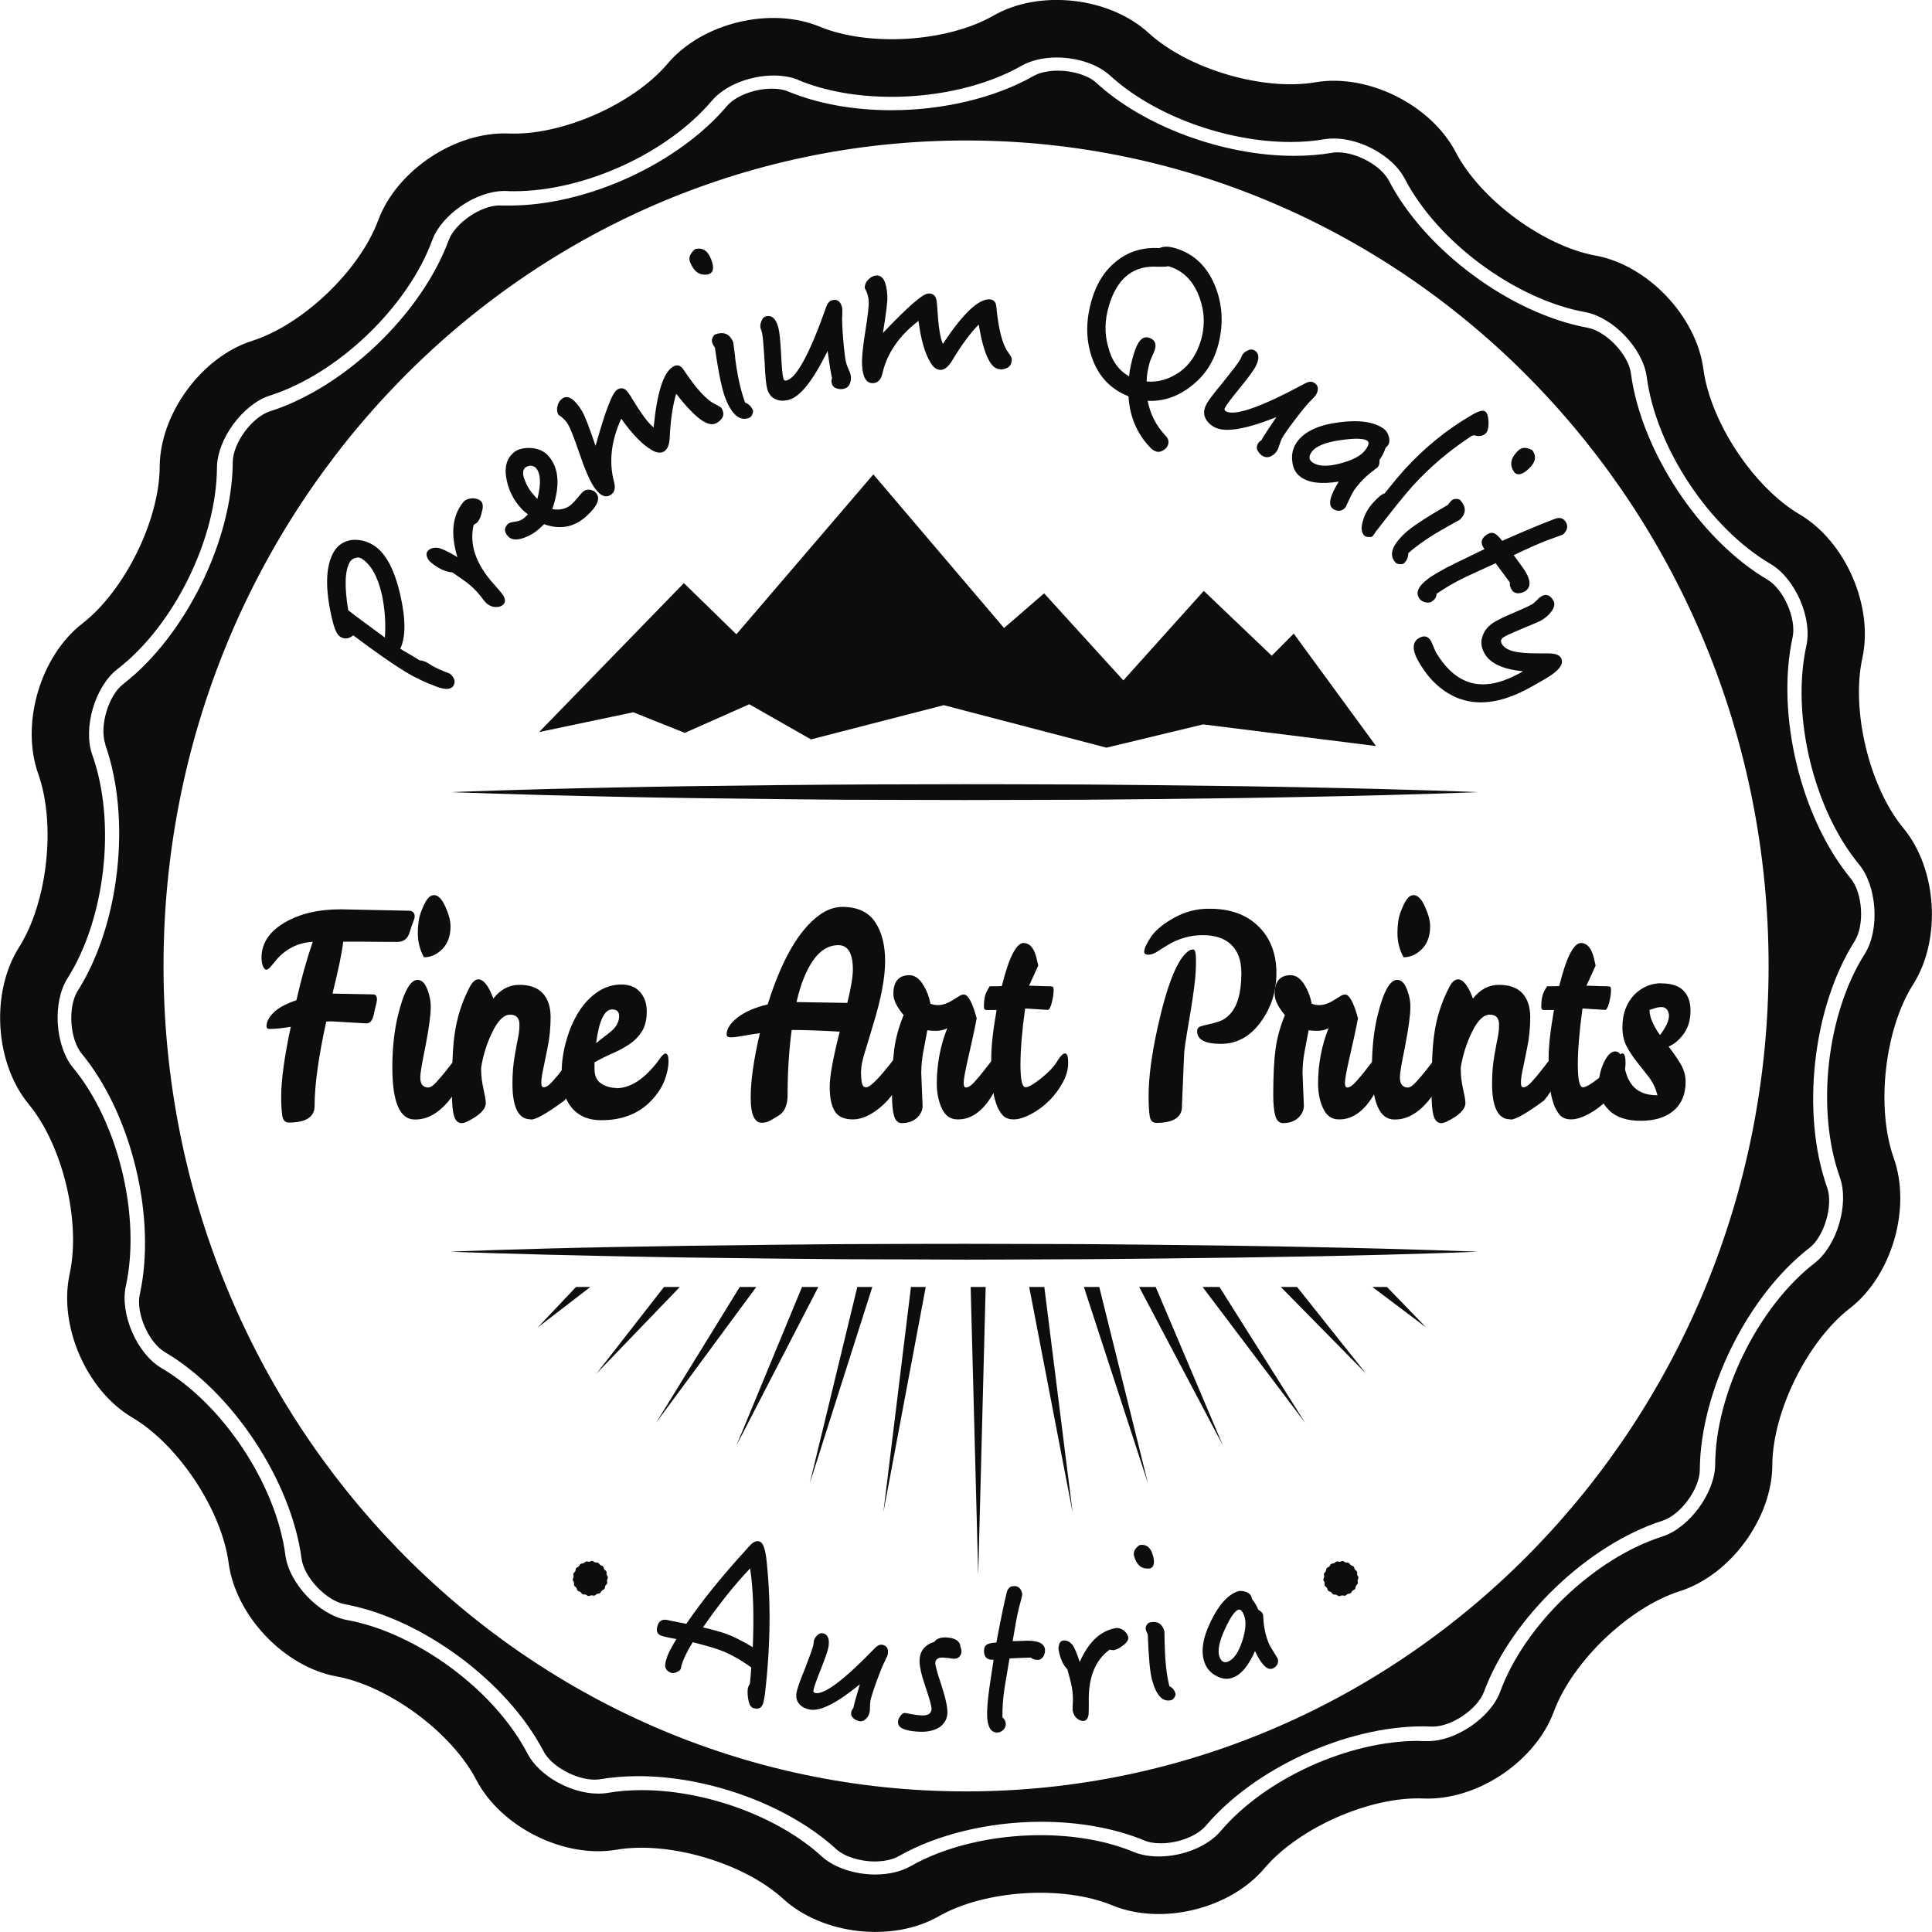 <svg viewBox="0 0 166 166" xmlns="http://www.w3.org/2000/svg" id="b"><g id="c"><polygon style="fill:#0d0d0d;" points="118.23 64.1 111.16 54.44 109.27 56.34 103.43 50.77 96.52 58.46 89.71 50.98 86.27 53.96 75.04 40.76 63.27 54.5 58.76 50.1 46.32 62.9 54.41 61.2 58.84 62.97 64.38 60.51 69.68 63.53 81.09 60.59 95.07 64.24 103.38 62.24 118.23 64.1"></polygon><path style="fill:#0d0d0d; fill-rule:evenodd;" d="M9.04,63.97c2.26,6.36,1.25,15.46-2.36,21.16-.87,1.38-.69,4.15.34,5.4,4.29,5.2,6.44,14.1,4.99,20.69-.35,1.59.76,4.14,2.16,4.96,5.8,3.41,10.85,11.04,11.74,17.74.21,1.61,2.13,3.62,3.72,3.92,6.61,1.21,13.95,6.64,17.07,12.63.66,1.28,2.76,2.44,4.39,2.44.16,0,.3-.01.44-.03,1.06-.18,2.18-.27,3.33-.27,6.08,0,12.91,2.52,17,6.28.68.62,2.01,1.05,3.3,1.05.8,0,1.57-.17,2.05-.45,3.29-1.88,7.76-2.96,12.26-2.96,3.26,0,6.34.56,8.89,1.62.35.15.84.23,1.37.23,1.5,0,3.13-.63,3.87-1.5,4.19-4.95,12.04-8.55,18.65-8.55l.77.02h.11c1.61,0,3.83-1.51,4.38-3,2.34-6.33,8.94-12.65,15.34-14.69,1.54-.49,3.19-2.73,3.2-4.36.04-6.75,4.09-14.96,9.42-19.08,1.28-.99,2.06-3.66,1.52-5.19-2.26-6.36-1.25-15.46,2.36-21.16.87-1.37.7-4.15-.34-5.4-4.29-5.2-6.43-14.1-4.99-20.7.35-1.59-.76-4.14-2.15-4.96-5.8-3.41-10.85-11.04-11.74-17.73-.21-1.61-2.12-3.62-3.72-3.92-6.62-1.21-13.95-6.64-17.07-12.63-.66-1.28-2.76-2.44-4.39-2.44-.16,0-.3,0-.43.03-1.05.18-2.17.27-3.33.27-6.08,0-12.91-2.52-17-6.28-.68-.63-2.01-1.04-3.3-1.04-.8,0-1.57.17-2.05.44-3.29,1.88-7.76,2.96-12.26,2.96-3.26,0-6.34-.56-8.89-1.62-.35-.15-.84-.23-1.37-.23-1.51,0-3.13.63-3.87,1.5-4.19,4.95-12.03,8.54-18.65,8.54h-.77s-.1-.01-.1-.01c-1.61,0-3.83,1.51-4.38,3-2.34,6.33-8.94,12.65-15.35,14.69-1.54.49-3.19,2.73-3.2,4.36-.04,6.76-4.09,14.96-9.42,19.08-1.28.99-2.06,3.66-1.52,5.19h0ZM151.96,82.99c0,39.18-30.88,70.93-68.96,70.93S14.05,122.17,14.05,82.99,44.92,12.07,83,12.07s68.96,31.76,68.96,70.93Z"></path><path style="fill:#0d0d0d; fill-rule:evenodd;" d="M68.55,6.86c2.3.96,5.08,1.46,8.05,1.46,4.12,0,8.2-.97,11.17-2.67.79-.45,1.86-.71,3.02-.71,1.79,0,3.54.59,4.59,1.55,3.71,3.41,9.94,5.71,15.51,5.71,1.02,0,2.03-.08,2.97-.25.23-.03.49-.05.75-.05,2.36,0,5.1,1.54,6.09,3.46,2.83,5.44,9.51,10.37,15.51,11.46,2.4.45,4.96,3.14,5.28,5.57.8,6.08,5.38,12.99,10.66,16.08,2.1,1.24,3.59,4.65,3.05,7.03-1.31,5.99.64,14.07,4.54,18.78,1.54,1.88,1.78,5.61.49,7.67-3.29,5.17-4.21,13.43-2.15,19.2.82,2.3-.24,5.88-2.16,7.37-4.83,3.74-8.52,11.18-8.55,17.31-.02,2.45-2.23,5.45-4.54,6.19-5.82,1.85-11.82,7.57-13.93,13.33-.82,2.22-3.79,4.25-6.2,4.25h-.15c-.23,0-.47,0-.7-.02-6.02,0-13.16,3.26-16.97,7.75-1.11,1.31-3.24,2.18-5.33,2.18-.77,0-1.51-.13-2.1-.37-2.3-.96-5.08-1.46-8.05-1.46-4.12,0-8.2.97-11.17,2.67-.79.45-1.86.71-3.02.71-1.78,0-3.54-.59-4.59-1.54-3.71-3.41-9.94-5.71-15.49-5.71-1.04,0-2.04.08-2.98.25-.22.03-.49.05-.75.05-2.37,0-5.1-1.54-6.09-3.46-2.83-5.44-9.51-10.37-15.51-11.46-2.4-.44-4.96-3.14-5.28-5.57-.8-6.08-5.38-12.99-10.66-16.08-2.1-1.24-3.57-4.65-3.05-7.03,1.31-5.99-.64-14.07-4.54-18.78-1.54-1.88-1.78-5.61-.47-7.67,3.27-5.17,4.19-13.43,2.13-19.2-.82-2.3.23-5.88,2.16-7.37,4.85-3.73,8.52-11.18,8.55-17.31.02-2.45,2.23-5.45,4.54-6.19,5.82-1.85,11.82-7.57,13.95-13.33.8-2.22,3.77-4.25,6.19-4.25h.15c.23.02.47.02.71.02,6.02,0,13.16-3.26,16.97-7.76,1.11-1.31,3.24-2.18,5.33-2.18.79,0,1.51.13,2.1.37h0ZM85.34,1.35c-3.97,2.27-10.68,2.69-14.91.94-4.23-1.75-10.11-.32-13.06,3.17-2.97,3.51-9.12,6.21-13.68,6.01-4.58-.18-9.61,3.17-11.2,7.47-1.59,4.3-6.46,8.95-10.81,10.34-4.36,1.38-7.95,6.28-7.96,10.86-.03,4.58-3.02,10.62-6.64,13.43-3.62,2.8-5.33,8.63-3.79,12.94,1.53,4.31.79,11.03-1.66,14.89-2.45,3.88-2.08,9.94.84,13.48,2.92,3.53,4.49,10.07,3.52,14.55-.99,4.48,1.44,10.05,5.38,12.37,3.94,2.32,7.66,7.92,8.27,12.47.6,4.55,4.78,8.95,9.27,9.77,4.49.82,9.91,4.83,12.02,8.9,2.13,4.06,7.54,6.76,12.05,5.99,4.49-.77,10.95,1.14,14.32,4.23,3.39,3.09,9.39,3.76,13.36,1.49,3.97-2.27,10.68-2.69,14.91-.94,4.23,1.75,10.11.32,13.06-3.17,2.97-3.51,9.12-6.21,13.68-6.01,4.58.19,9.61-3.17,11.2-7.47,1.59-4.3,6.45-8.95,10.81-10.34,4.36-1.38,7.95-6.28,7.96-10.86.03-4.58,3.02-10.62,6.64-13.43,3.62-2.79,5.33-8.61,3.79-12.94-1.53-4.31-.79-11.03,1.66-14.89,2.46-3.88,2.08-9.94-.84-13.46-2.92-3.54-4.49-10.09-3.52-14.57.99-4.48-1.44-10.05-5.38-12.37-3.94-2.32-7.66-7.92-8.27-12.47-.6-4.55-4.78-8.95-9.27-9.77-4.49-.82-9.91-4.83-12.02-8.9-2.13-4.06-7.54-6.76-12.05-5.99-4.49.77-10.95-1.14-14.32-4.23-3.37-3.09-9.39-3.78-13.36-1.49Z"></path><path style="fill:#0d0d0d;" d="M24.99,88.22c-.74.13-1.36.19-1.84.19-.17,0-.25-.08-.25-.24,0-.37.2-.76.6-1.16.4-.41,1.06-.76,1.97-1.07.41-1.82.88-3.5,1.4-5.02-1.28.08-2.33.61-3.15,1.58-.21.26-.37.46-.5.6-.13.14-.24.22-.34.22s-.19-.1-.28-.29c-.09-.19-.13-.45-.13-.77.01-1.23.68-2.23,2-3,1.32-.77,2.94-1.14,4.88-1.13l5.76.12c.35,0,.52.17.52.5,0,.1-.05.27-.15.52-.1.25-.19.52-.27.8-.17.58-.52.86-1.08.86h-.61l-2.55-.02h-1.48c-.1.91-.41,2.4-.92,4.46l3.51.07c.2,0,.31.15.31.46,0,.1-.03.26-.1.5-.06.24-.12.49-.17.74-.1.53-.32.79-.65.79l-2.92-.17h-.25c-.08,0-.17,0-.27.02-.67,3.06-1,5.47-1,7.25,0,.94-.74,1.42-2.21,1.42-.32,0-.51-.2-.57-.61s-.09-.95-.09-1.62c0-1.44.28-3.45.83-6.02Z"></path><path style="fill:#0d0d0d;" d="M35.63,96.19c-1.28,0-1.92-1.5-1.92-4.49,0-1.63.16-3.11.48-4.44.5-2.05,1.06-3.07,1.69-3.07.37,0,.67.31.88.94.18.48.26.95.25,1.42,0,.64-.15,1.77-.46,3.38-.29,1.41-.44,2.28-.44,2.62s.07.57.2.7.29.19.48.19.42-.15.7-.46c.28-.3.56-.64.85-1,.28-.36.54-.69.78-1s.4-.46.49-.46c.18,0,.27.27.27.82,0,1.12-.45,2.21-1.35,3.28-.9,1.06-1.87,1.59-2.89,1.57ZM36.42,82.24c-.35-.64-.52-1.33-.52-2.06s.09-1.35.28-1.84c.19-.49.36-.85.53-1.08.17-.23.36-.35.58-.35.36,0,.68.33.98,1s.44,1.22.44,1.67c0,.83-.23,1.48-.7,1.96-.47.47-1,.71-1.58.71Z"></path><path style="fill:#0d0d0d;" d="M41.08,84.14c.46,0,.9.55,1.31,1.66.6-.78,1.35-1.18,2.24-1.18s1.56.24,2.01.73.67,1.18.67,2.06-.09,1.79-.28,2.7-.32,1.56-.4,1.96c-.08.39-.12.72-.12.97s.07.38.21.38c.19,0,.43-.15.71-.46.28-.3.56-.64.84-1,.28-.36.54-.69.78-1s.4-.46.49-.46c.18,0,.27.27.27.82,0,1.12-.44,2.2-1.32,3.24-1.48,1.09-2.43,1.63-2.84,1.63-.04,0-.06,0-.08-.02-1.02,0-1.54-1.02-1.54-3.07,0-.88.07-1.69.2-2.42.13-.74.23-1.27.3-1.61s.1-.68.1-1.03c0-.58-.27-.86-.8-.86s-1.04.49-1.52,1.48c-.48.98-.8,2-.97,3.06v.17c0,.54.07,1.1.2,1.68.13.58.2.98.2,1.2,0,.54-.54,1.08-1.63,1.61-.17.08-.31.12-.44.12-.32,0-.54-.21-.66-.62s-.18-1.06-.18-1.94c0-2.27.07-3.91.21-4.92.19-1.5.63-2.9,1.31-4.2.23-.45.48-.67.75-.67Z"></path><path style="fill:#0d0d0d;" d="M52.93,93.5c1,0,1.96-.5,2.9-1.49.35-.37.63-.71.84-1.02.22-.31.38-.47.5-.47.18,0,.27.22.27.67s-.1.95-.29,1.5c-.19.55-.51,1.09-.96,1.62-1.1,1.3-2.61,1.94-4.53,1.94-1.52,0-2.56-.69-3.11-2.06-.19-.48-.29-1.17-.29-2.06s.14-1.83.42-2.8c.28-.97.66-1.8,1.12-2.51.47-.7,1.01-1.25,1.62-1.64.61-.39,1.27-.59,1.97-.59s1.23.22,1.61.65c.38.43.57.99.57,1.68s-.14,1.25-.41,1.69c-.28.44-.63.81-1.07,1.1-.44.3-.92.56-1.45.79-.53.23-1.05.49-1.56.78v.6c.01.58.2.98.58,1.22.37.24.79.37,1.27.38ZM52.6,86.73c-.67,0-1.13.97-1.38,2.9.27-.22.52-.42.76-.6.24-.18.44-.34.62-.5.38-.35.58-.75.6-1.2,0-.4-.2-.6-.6-.6Z"></path><path style="fill:#0d0d0d;" d="M77.37,90.45c.22,0,.33.37.33,1.1,0,.4-.13.88-.4,1.45-.27.57-.62,1.09-1.05,1.56s-.91.86-1.43,1.16-1.04.46-1.54.46c-.76,0-1.28-.24-1.56-.71-.29-.47-.43-1.17-.43-2.09s.29-2.5.86-4.74c-1.77-.1-3.05-.14-3.86-.14h-.27c-.23,1.78-.35,3.64-.35,5.59,0,.86-.26,1.46-.79,1.78-.24.14-.48.28-.7.41-.22.13-.46.19-.72.19-.64,0-.96-.72-.96-2.16s.26-3.29.79-5.54c-.56.08-1.06.16-1.49.24-.43.08-.77.12-1.01.12s-.36-.08-.36-.24c0-.48.31-.97.94-1.46.64-.5,1.5-.87,2.59-1.13,1.2-3.82,2.67-6.38,4.42-7.66.64-.48,1.32-.72,2.04-.72,1.28.02,2.2.45,2.77,1.3.57.85.86,1.97.86,3.37,0,1.4-.34,3.22-1.03,5.46-.26.86-.49,1.65-.71,2.35-.22.7-.33,1.27-.33,1.7s.03.76.08.98c.05.22.17.34.37.34.35,0,1.16-.83,2.44-2.5.23-.32.4-.48.5-.48ZM73.28,83.3c0-1.39-.42-2.09-1.25-2.09s-1.57.44-2.18,1.33c-.61.89-1.08,2.08-1.41,3.56l4.36.07c.32-1.28.48-2.24.48-2.88Z"></path><path style="fill:#0d0d0d;" d="M79.15,92.08l.12,2.93c0,.38-.16.73-.48,1.03s-.76.46-1.31.46c-.32,0-.54-.21-.66-.62s-.18-1.02-.18-1.82c0-1.68.07-3,.2-3.95.13-.95.4-1.92.8-2.89-.59-.7-.88-1.31-.88-1.82,0-1.07.46-1.61,1.38-1.61.47,0,.89.31,1.25.94.26.43.44.94.56,1.51.18.08.4.12.67.12.37,0,.8-.15,1.29-.46l.5-.31c.15-.1.29-.14.4-.14.37,0,.74.68,1.11,2.04-.12.62-.24,1.22-.37,1.8-.13.58-.29,1.27-.47,2.09s-.27,1.36-.28,1.64c0,.28.06.42.2.42.19,0,.43-.15.71-.46.28-.3.56-.64.84-1,.28-.36.54-.69.78-1s.4-.46.49-.46c.18,0,.27.27.27.82,0,1.1-.39,2.19-1.16,3.26-.77,1.07-1.66,1.6-2.66,1.58-.59,0-1.03-.3-1.32-.89-.29-.59-.45-1.31-.46-2.16,0-1.68.3-3.27.9-4.78-.28.14-.6.22-.95.22s-.6-.02-.76-.05c-.12.61-.23,1.22-.35,1.84-.11.62-.17,1.19-.17,1.72Z"></path><path style="fill:#0d0d0d;" d="M85.59,94.81c-.15-.42-.25-.92-.32-1.49-.06-.57-.1-1.36-.1-2.39s.15-2.41.46-4.15h-.86c-.15,0-.23-.08-.23-.24,0-.38.03-.7.09-.95.06-.25.2-.53.41-.85h.46c.18,0,.37,0,.58-.02.61-2.46,1.24-3.7,1.88-3.7.51.02.87.42,1.08,1.22.05.22.11.46.17.72l-.79,1.73c.9.03,1.46.05,1.7.05s.36.03.38.08c.02.06.03.14.03.25,0,.29-.05.65-.16,1.08-.11.43-.23.64-.37.62l-1.92-.12c-.27,1.95-.4,3.57-.4,4.85s.15,1.92.44,1.92c.24,0,.68-.25,1.32-.76s1.1-.99,1.38-1.45c.28-.46.51-.7.69-.7s.27.27.27.82-.15,1.1-.46,1.67c-.31.57-.69,1.09-1.16,1.56s-.99.86-1.56,1.16c-.57.3-1.07.46-1.49.46s-.75-.12-.97-.37c-.22-.25-.41-.58-.56-1.01Z"></path><path style="fill:#0d0d0d;" d="M102.86,88.6c0-.21.09-.34.28-.41.19-.06.42-.12.7-.18.28-.06.59-.14.92-.25.33-.11.64-.32.92-.62.65-.7.98-1.88.98-3.53,0-1.06-.28-1.86-.85-2.42-.57-.56-1.39-.84-2.46-.84s-2.07.28-3,.84c-.34.21-.66.4-.93.58-.28.18-.53.26-.76.26s-.35-.09-.35-.26c0-.27.21-.72.63-1.34.42-.58,1.09-1.11,2.01-1.61s1.88-.74,2.89-.74c1.91-.02,3.39.54,4.45,1.68.92.99,1.38,2.28,1.38,3.85s-.45,2.98-1.36,4.22c-.91,1.24-2.04,1.86-3.41,1.86s-2.04-.36-2.04-1.08ZM101.56,95.06c0,.94-.74,1.42-2.21,1.42-.32,0-.51-.2-.57-.61s-.09-.98-.09-1.72c0-1.55.25-3.47.75-5.76.83-3.78,1.72-6,2.67-6.67.13-.1.27-.14.42-.14s.23.31.23.94-.03,1.18-.08,1.66c-.1.96-.29,2.2-.55,3.72-.26,1.52-.39,2.42-.39,2.69l-.19,4.49Z"></path><path style="fill:#0d0d0d;" d="M111.91,92.08l.12,2.93c0,.38-.16.73-.48,1.03s-.76.46-1.31.46c-.32,0-.54-.21-.66-.62s-.18-1.02-.18-1.82c0-1.68.07-3,.2-3.95.13-.95.4-1.92.8-2.89-.59-.7-.88-1.31-.88-1.82,0-1.07.46-1.61,1.38-1.61.47,0,.89.31,1.25.94.26.43.44.94.56,1.51.18.08.4.12.67.12.37,0,.8-.15,1.29-.46l.5-.31c.15-.1.29-.14.4-.14.37,0,.74.68,1.11,2.04-.12.62-.24,1.22-.37,1.8-.13.58-.29,1.27-.47,2.09s-.27,1.36-.28,1.64c0,.28.06.42.2.42.19,0,.43-.15.71-.46.28-.3.56-.64.84-1,.28-.36.54-.69.78-1s.4-.46.49-.46c.18,0,.27.27.27.82,0,1.1-.39,2.19-1.16,3.26-.77,1.07-1.66,1.6-2.66,1.58-.59,0-1.03-.3-1.32-.89-.29-.59-.45-1.31-.46-2.16,0-1.68.3-3.27.9-4.78-.28.14-.6.22-.95.22s-.6-.02-.76-.05c-.12.61-.23,1.22-.35,1.84-.11.62-.17,1.19-.17,1.72Z"></path><path style="fill:#0d0d0d;" d="M119.8,96.19c-1.28,0-1.92-1.5-1.92-4.49,0-1.63.16-3.11.48-4.44.5-2.05,1.06-3.07,1.69-3.07.37,0,.67.31.88.94.18.48.26.95.25,1.42,0,.64-.15,1.77-.46,3.38-.29,1.41-.44,2.28-.44,2.62s.07.57.2.7.29.19.48.19.42-.15.7-.46c.28-.3.56-.64.85-1,.28-.36.54-.69.78-1s.4-.46.49-.46c.18,0,.27.27.27.82,0,1.12-.45,2.21-1.35,3.28-.9,1.06-1.87,1.59-2.89,1.57ZM120.59,82.24c-.35-.64-.52-1.33-.52-2.06s.09-1.35.28-1.84c.19-.49.36-.85.53-1.08.17-.23.36-.35.58-.35.36,0,.68.33.98,1s.44,1.22.44,1.67c0,.83-.23,1.48-.7,1.96-.47.47-1,.71-1.58.71Z"></path><path style="fill:#0d0d0d;" d="M125.25,84.14c.46,0,.9.55,1.31,1.66.6-.78,1.35-1.18,2.24-1.18s1.56.24,2.01.73.67,1.18.67,2.06-.09,1.79-.28,2.7-.32,1.56-.4,1.96c-.08.39-.12.72-.12.97s.07.38.21.38c.19,0,.43-.15.71-.46.28-.3.56-.64.84-1,.28-.36.54-.69.78-1s.4-.46.49-.46c.18,0,.27.27.27.82,0,1.12-.44,2.2-1.32,3.24-1.48,1.09-2.43,1.63-2.84,1.63-.04,0-.06,0-.08-.02-1.02,0-1.54-1.02-1.54-3.07,0-.88.07-1.69.2-2.42.13-.74.23-1.27.3-1.61s.1-.68.1-1.03c0-.58-.27-.86-.8-.86s-1.04.49-1.52,1.48c-.48.98-.8,2-.97,3.06v.17c0,.54.07,1.1.2,1.68.13.58.2.98.2,1.2,0,.54-.54,1.08-1.63,1.61-.17.08-.31.12-.44.12-.32,0-.54-.21-.66-.62s-.18-1.06-.18-1.94c0-2.27.07-3.91.21-4.92.19-1.5.63-2.9,1.31-4.2.23-.45.48-.67.75-.67Z"></path><path style="fill:#0d0d0d;" d="M133.48,94.81c-.15-.42-.25-.92-.32-1.49-.06-.57-.1-1.36-.1-2.39s.15-2.41.46-4.15h-.86c-.15,0-.23-.08-.23-.24,0-.38.03-.7.09-.95.06-.25.2-.53.41-.85h.46c.18,0,.37,0,.58-.02.61-2.46,1.24-3.7,1.88-3.7.51.02.87.42,1.08,1.22.05.22.11.46.17.72l-.79,1.73c.9.03,1.46.05,1.7.05s.36.03.38.08c.02.06.03.14.03.25,0,.29-.05.65-.16,1.08-.11.43-.23.64-.37.62l-1.92-.12c-.27,1.95-.4,3.57-.4,4.85s.15,1.92.44,1.92c.24,0,.68-.25,1.32-.76s1.1-.99,1.38-1.45c.28-.46.51-.7.69-.7s.27.27.27.82-.15,1.1-.46,1.67c-.31.57-.69,1.09-1.16,1.56s-.99.86-1.56,1.16c-.57.3-1.07.46-1.49.46s-.75-.12-.97-.37c-.22-.25-.41-.58-.56-1.01Z"></path><path style="fill:#0d0d0d;" d="M142.7,84.49c.86,0,1.5.19,1.92.6.42.41.63.99.63,1.75s-.18,1.41-.55,1.94-.81.92-1.33,1.14c.37.48.71.97,1.01,1.46.3.5.45,1.02.45,1.56,0,1.07-.34,1.9-1.02,2.48-.68.58-1.62.88-2.83.88s-2.12-.3-2.72-.9-.9-1.28-.9-2.04.15-1.45.45-2.08c.3-.62.62-.94.97-.94.2,0,.35.09.44.28.09.18.26.72.5,1.6.09.32.24.62.44.91.47.66,1.22.98,2.25.98-.15-.61-.4-1.13-.74-1.57-.34-.44-.68-.87-1.01-1.28-.33-.42-.63-.86-.88-1.33-.26-.47-.38-1.03-.38-1.67,0-1.15.35-2.09,1.04-2.81.65-.64,1.41-.96,2.27-.97ZM142.63,88.94c.51-.69.77-1.24.77-1.66,0-.19-.05-.36-.16-.52s-.27-.23-.47-.23-.4.03-.59.1c-.19.06-.34.11-.45.14,0,.61.3,1.33.9,2.16Z"></path><ellipse style="fill:none;" ry="66.03" rx="65.98" cy="82" cx="83.01"></ellipse><path style="fill:#0d0d0d;" d="M64.66,146.72c-.19-.07-.32-.35-.39-.83-.06-.44-.05-.76.03-.98.03-.08.07-.15.13-.22.04-.35.08-.82.12-1.42-.96-.69-1.88-1.2-2.74-1.51-.5-.18-1.26-.4-2.29-.66-.42.68-.71,1.26-.88,1.73-.06.18-.12.37-.15.58-.08.12-.21.19-.39.28-.17.07-.32.08-.43.04-.32-.11-.5-.32-.52-.6,0-.18.05-.43.18-.8.1-.29.36-.79.79-1.5-.7-.12-1.13-.23-1.3-.29-.38-.14-.47-.44-.3-.92.13-.37.4-.51.82-.43.03.01.57.13,1.63.33,1.34-1.97,3.07-4.1,5.15-6.38.25-.29.42-.46.5-.53.22-.17.45-.24.65-.16.27.1.45.54.56,1.34.42,3.58.39,7.53-.11,11.81-.06.36-.1.62-.17.81-.14.38-.45.49-.91.32ZM64.45,134.76c-1.34,1.41-2.69,3.1-4.05,5.07.82.19,1.49.37,2.02.56.58.21,1.34.59,2.26,1.14.11-2.67.05-4.93-.23-6.77Z"></path><path style="fill:#0d0d0d;" d="M76.08,142.63c-.19.33-.44.96-.78,1.88-.3.84-.47,1.39-.51,1.62-.02.13-.04.3-.04.51,0,.22-.01.36-.02.41-.04.25-.15.46-.31.62-.17.18-.37.25-.6.21-.2-.04-.37-.13-.51-.26-.15-.13-.21-.29-.17-.5.02-.13.08-.25.18-.36.05-.29.24-.96.56-2.04-1.97,1.61-3.39,2.33-4.28,2.17-.4-.07-.7-.23-.92-.47-.23-.26-.31-.59-.24-.99.06-.33.28-.99.69-1.97.44-1.15.7-1.85.75-2.11,0-.03.01-.08.03-.18,0-.07,0-.14.02-.19.03-.17.13-.32.29-.47.15-.15.29-.21.46-.18.45.08.62.49.5,1.19-.05.3-.27.94-.64,1.87-.39.97-.6,1.57-.65,1.84-.02.13.03.21.17.24.79.14,2.49-1.15,5.14-3.89.21-.21.4-.29.6-.26.4.07.56.34.48.81-.02.12-.1.28-.21.5Z"></path><path style="fill:#0d0d0d;" d="M82.42,142.36c-.14.13-.3.17-.47.16-.08,0-.24-.01-.44-.06-.2-.01-.36-.03-.46-.04-.44-.02-.67.14-.69.46,0,.2.16.84.53,1.92.35,1.09.54,1.9.51,2.41-.02.49-.25.87-.65,1.18-.46.3-1.06.44-1.81.4-1.22-.06-1.8-.34-1.78-.82,0-.19.07-.37.21-.54.11-.16.25-.26.4-.25.03,0,.22.04.56.1.34.07.62.1.83.11.56.03.86-.15.88-.55.01-.24-.18-.89-.53-1.93-.36-1.04-.52-1.81-.5-2.29.04-.78.46-1.31,1.27-1.55.18-.26.51-.4,1.02-.38.78.04,1.19.31,1.23.83.06.14.09.28.08.4-.01.2-.09.35-.21.45Z"></path><path style="fill:#0d0d0d;" d="M89.64,142.34c-.13.18-.27.27-.43.28-.24.01-.46-.04-.64-.2-.12,0-.41.02-.88.03-.48.03-.78.03-.95.04-.23,1.34-.37,2.17-.42,2.49-.15.96-.2,1.83-.19,2.58.18.13.27.31.29.58,0,.17-.07.33-.21.49-.16.15-.31.22-.48.23-.56.03-.86-.43-.91-1.34-.03-.51.03-1.33.18-2.44l.37-2.47c-.53.03-.79-.19-.82-.69-.02-.31.07-.52.27-.63.13-.08.38-.14.79-.16.34-1.82.63-3.24.88-4.27.08-.36.27-.56.58-.58.44-.03.69.22.77.72-.08.36-.19.78-.32,1.26-.16.71-.33,1.62-.51,2.75.12,0,.54-.01,1.26-.04.99,0,1.49.26,1.52.8.01.2-.05.39-.15.57Z"></path><path style="fill:#0d0d0d;" d="M96.52,141.35c-.3.26-.59.39-.85.44-.02,0-.12-.01-.33-.05-1.24.9-1.84,2.4-1.79,4.5,0,.55,0,.91-.02,1.09-.05.32-.19.5-.39.53-.2.03-.42-.05-.62-.22-.21-.19-.31-.41-.36-.7,0-.05-.01-.27.02-.69.02-.38,0-.79-.08-1.25-.07-.4-.21-.93-.39-1.57-.37-.37-.62-.93-.75-1.66-.03-.17,0-.34.06-.53.06-.15.16-.25.3-.28.32-.05.6.09.84.39.19.28.39.76.61,1.45.76-1.72,1.79-2.69,3.1-2.91.22-.04.44.03.67.19.22.17.36.37.4.6.03.2-.1.43-.4.66Z"></path><path style="fill:#0d0d0d;" d="M98.8,134.76s-.15.02-.3.01c-.52-.03-.87-.4-1.06-1.08-.09-.34.07-.65.48-.94.57-.09.95.2,1.14.89.18.66.09,1.03-.27,1.13ZM100.08,141.35c.02,1.37.15,2.53.39,3.52.27.14.45.35.53.65.03.1-.02.2-.09.32-.07.13-.16.2-.25.23-.75.21-1.3-.37-1.67-1.71-.18-.64-.3-1.94-.37-3.92-.09-.19-.14-.31-.16-.38-.06-.21,0-.42.23-.63.72-.2,1.17.05,1.36.74l.02,1.17Z"></path><path style="fill:#0d0d0d;" d="M108.55,139.08c.04.75.19,1.42.44,2.05.07.19.22.46.44.8.21.35.33.53.35.57.06.16.04.35-.03.52-.1.15-.24.28-.4.34-.46.18-.97-.33-1.52-1.5-.54,1.23-1.15,1.99-1.87,2.27-.46.18-.93.15-1.42-.12-.5-.24-.82-.61-1.02-1.1-.36-.92-.21-2.11.49-3.55.66-1.39,1.41-2.27,2.28-2.61.21-.08.45-.07.72.01.25.08.44.23.51.42.03.08.05.16.06.23.21.25.39.54.54.9.19.11.33.24.39.38.02.06.04.19.04.39ZM106.37,138.32c-.3.12-.68.69-1.13,1.67-.5,1.09-.65,1.88-.45,2.39.16.4.39.52.72.39.47-.19.89-.75,1.21-1.72s.38-1.72.17-2.26c-.15-.38-.32-.55-.51-.47Z"></path><path style="fill:#0d0d0d;" d="M38.78,107.55s5.51.22,13.78.38c4.13.09,8.96.16,14.13.21,2.59.02,5.26.06,7.97.06,2.71,0,5.47.02,8.23.03,2.76,0,5.51-.02,8.23-.03,2.71,0,5.38-.04,7.97-.06,5.17-.05,10-.12,14.13-.2,8.27-.16,13.78-.39,13.78-.39,0,0-5.51-.23-13.78-.39-4.13-.09-8.96-.16-14.13-.21-2.58-.02-5.25-.06-7.97-.06-2.72,0-5.47-.01-8.23-.02-2.76,0-5.51.01-8.23.02-2.71,0-5.38.04-7.97.06-5.17.05-9.99.12-14.13.2-8.27.16-13.78.39-13.78.39Z"></path><polygon style="fill:#0d0d0d;" points="84.05 135.34 83.4 110.58 84.69 110.58 84.05 135.34"></polygon><polygon style="fill:#0d0d0d;" points="92.16 129.95 88.43 110.58 89.73 110.58 92.16 129.95"></polygon><polygon style="fill:#0d0d0d;" points="98.64 127.47 93.13 110.58 94.45 110.58 98.64 127.47"></polygon><polygon style="fill:#0d0d0d;" points="105.08 124.21 97.88 110.58 99.3 110.58 105.08 124.21"></polygon><polygon style="fill:#0d0d0d;" points="112.14 122.25 103.33 110.58 104.78 110.58 112.14 122.25"></polygon><polygon style="fill:#0d0d0d;" points="117.37 118.02 110.05 110.58 111.45 110.58 117.37 118.02"></polygon><polygon style="fill:#0d0d0d;" points="122.54 114.06 117.92 110.58 119.17 110.58 122.54 114.06"></polygon><polygon style="fill:#0d0d0d;" points="75.9 129.95 79.54 110.58 78.27 110.58 75.9 129.95"></polygon><polygon style="fill:#0d0d0d;" points="69.57 127.47 74.95 110.58 73.66 110.58 69.57 127.47"></polygon><polygon style="fill:#0d0d0d;" points="63.27 124.21 70.31 110.58 68.91 110.58 63.27 124.21"></polygon><polygon style="fill:#0d0d0d;" points="56.37 122.25 64.98 110.58 63.56 110.58 56.37 122.25"></polygon><polygon style="fill:#0d0d0d;" points="51.25 118.02 58.41 110.58 57.05 110.58 51.25 118.02"></polygon><polygon style="fill:#0d0d0d;" points="46.2 114.06 50.72 110.58 49.49 110.58 46.2 114.06"></polygon><path style="fill:none;" d="M93.62,133c-27.59,5.87-54.72-11.76-60.58-39.38-5.86-27.62,11.75-54.76,39.35-60.63,27.59-5.87,54.72,11.76,60.58,39.38,5.86,27.62-11.75,54.76-39.35,60.63Z"></path><path style="fill:#0d0d0d;" d="M34.38,51.06c.49,2.12.49,3.68.01,4.68.16.1.45.28.9.53.47.29.71.44.75.46.19.02.38.07.59.16l.5.31c.23.14.74.39,1.54.69.39.35.49.7.29,1.02-.22.36-.71.37-1.47.08-.98-.36-1.88-.79-2.66-1.27-1.1-.67-2.6-1.72-4.48-3.13-.37.31-.75.35-1.12.12-.26-.16-.48-.63-.67-1.41-.66-2.72-.6-4.71.16-5.95.33-.53.83-.85,1.47-.95.65-.07,1.27.07,1.86.42,1.07.65,1.83,2.07,2.33,4.25ZM30.54,47.94c-.21.05-.37.17-.47.33-.44.73-.49,2.12-.15,4.16.4.33,1.46,1.11,3.15,2.35.09-1.21,0-2.45-.26-3.7-.36-1.56-.95-2.6-1.76-3.1-.15-.09-.32-.1-.51-.04Z"></path><path style="fill:#0d0d0d;" d="M41.42,43.88c-.07.44-.21.76-.4,1-.01.02-.11.08-.32.21-.4,1.67.18,3.38,1.75,5.12.41.46.67.77.78.94.19.31.2.56.06.74-.15.18-.39.27-.69.27-.31-.01-.56-.12-.81-.33-.04-.04-.21-.22-.49-.6-.26-.34-.58-.67-.97-1-.35-.29-.85-.63-1.47-1.05-.58-.04-1.2-.33-1.85-.87-.15-.12-.26-.29-.33-.49-.06-.17-.04-.33.05-.45.23-.28.57-.36,1-.28.36.1.88.36,1.57.78-.61-2.01-.43-3.59.51-4.73.16-.19.39-.29.71-.32.31-.02.57.05.78.22.18.15.23.44.13.85Z"></path><path style="fill:#0d0d0d;" d="M50.42,44.32c-1.06.98-2.28,1.22-3.67.72l-.42.39c-.36.33-.78.59-1.28.77-.66.24-1.11.19-1.39-.11-.36-.39-.36-.76,0-1.09.08-.08.29-.14.61-.18.32-.04.57-.14.77-.32l.32-.3c-.26-.2-.46-.38-.58-.52-.62-.67-1.03-1.46-1.23-2.35-.24-1.05-.07-1.85.53-2.4.35-.32.84-.46,1.48-.44.64.03,1.16.25,1.52.64.95,1.03,1.08,2.57.37,4.62.71.1,1.25-.04,1.67-.43.11-.1.28-.28.49-.53.21-.25.37-.44.48-.54.14-.13.34-.19.56-.18.24.04.42.12.55.27.41.45.16,1.12-.78,1.98ZM45.59,40.01c-.19.02-.35.07-.46.17-.25.23-.25.62,0,1.17.18.48.46.89.81,1.27l.23.25c.34-1.32.29-2.21-.13-2.67-.1-.11-.25-.16-.44-.19Z"></path><path style="fill:#0d0d0d;" d="M61.55,36.35c-.68.41-1.83-.43-3.45-2.52-.3,1-.48,2.22-.55,3.64-.02.7-.18,1.13-.48,1.31-.29.18-.67.14-1.1-.13-.82-.48-1.68-1.39-2.59-2.68-.87,1.9-1.08,3.72-.62,5.44.15.53.04.91-.3,1.12-.5.3-1.02,0-1.57-.92-.29-.49-.67-1.37-1.12-2.7-.44-1.29-.76-2.1-.97-2.46-.19-.31-.46-.59-.82-.81-.14-.27-.15-.55-.06-.83.08-.27.23-.47.44-.6.47-.28,1.03.09,1.64,1.1.26.42.63,1.42,1.17,3,.83-2.96,1.43-4.57,1.86-4.83.26-.16.51-.15.71,0,.13.1.34.37.59.8.75,1.24,1.36,2.07,1.83,2.45.29-2.97.83-4.72,1.66-5.22.36-.22.65-.13.91.25,1.07,1.62,1.98,2.62,2.73,2.97.32.16.5.28.53.33.31.52.17.94-.42,1.29Z"></path><path style="fill:#0d0d0d;" d="M60.93,23.55c-.05.02-.17.05-.33.05-.58.03-1.01-.34-1.31-1.08-.15-.37,0-.73.42-1.11.63-.17,1.08.1,1.38.84.28.71.23,1.14-.16,1.29ZM63.16,30.72c.19,1.52.47,2.8.86,3.87.31.12.54.34.67.66.04.11,0,.22-.06.37-.06.15-.15.24-.25.28-.81.32-1.49-.25-2.06-1.7-.27-.69-.58-2.12-.89-4.31-.12-.2-.19-.33-.22-.4-.09-.23-.04-.47.18-.73.78-.31,1.31-.09,1.61.65l.17,1.3Z"></path><path style="fill:#0d0d0d;" d="M72.37,27.01c-.04.43,0,1.18.09,2.28.09,1,.17,1.63.24,1.88.04.15.11.33.2.54.1.23.16.37.17.43.07.28.06.53-.03.77-.09.26-.26.42-.52.49-.22.06-.44.04-.64-.03-.21-.06-.35-.2-.41-.42-.04-.15-.04-.28.02-.46-.08-.31-.21-1.08-.38-2.34-1.25,2.55-2.36,3.95-3.33,4.2-.44.12-.82.1-1.15-.05-.36-.16-.59-.45-.71-.89-.1-.37-.18-1.13-.22-2.32-.09-1.37-.15-2.2-.23-2.5,0-.04-.02-.09-.05-.2-.04-.07-.06-.14-.07-.2-.05-.18-.02-.39.08-.61.08-.22.2-.35.39-.4.5-.13.86.21,1.06.98.09.33.17,1.08.23,2.2.05,1.17.12,1.88.2,2.17.04.15.13.2.28.16.86-.23,2-2.34,3.41-6.35.12-.31.27-.48.49-.54.44-.12.73.08.86.6.03.13.03.33.02.6Z"></path><path style="fill:#0d0d0d;" d="M85.95,31.72c-.8.04-1.42-1.23-1.86-3.83-.74.75-1.46,1.74-2.2,2.96-.35.61-.69.91-1.03.93-.34.02-.66-.19-.91-.63-.5-.81-.83-2.01-1.03-3.58-1.66,1.27-2.7,2.77-3.1,4.51-.12.54-.39.82-.79.84-.59.03-.9-.48-.96-1.54-.03-.57.05-1.53.28-2.91.21-1.34.32-2.21.29-2.62-.02-.36-.13-.73-.34-1.1,0-.31.12-.56.34-.76.2-.2.42-.31.67-.32.55-.03.87.56.93,1.74.03.49-.11,1.55-.38,3.2,2.12-2.23,3.41-3.37,3.9-3.39.3-.02.52.1.63.33.07.15.12.49.15.98.08,1.44.23,2.46.47,3.02,1.65-2.49,2.95-3.78,3.92-3.83.42-.02.64.19.68.65.18,1.93.52,3.24,1.01,3.9.21.29.31.48.31.53.03.61-.29.91-.98.95Z"></path><path style="fill:#0d0d0d;" d="M102.27,33.24c-1.15.87-2.37,1.26-3.66,1.2.22,1.14.72,2.13,1.53,2.99.23.23.31.49.22.78-.05.18-.2.36-.42.49-.21.11-.4.16-.58.1-.18-.05-.35-.16-.5-.31-1.15-1.19-1.79-2.67-1.9-4.44-1.56-.62-2.61-1.74-3.16-3.39-.52-1.54-.51-3.18.02-4.95.42-1.42,1.14-2.52,2.17-3.32,1.03-.8,2.24-1.16,3.62-1.07.33-.16.78-.17,1.36,0,1.64.48,2.81,1.62,3.49,3.39.62,1.65.67,3.35.15,5.14-.42,1.42-1.2,2.54-2.35,3.39ZM102.98,25.34c-.53-1.29-1.39-2.12-2.6-2.47-.11.05-.53.06-1.26.04-1.9,0-3.19,1.14-3.85,3.4-.35,1.19-.38,2.35-.06,3.47.3,1.2.9,2.05,1.8,2.55.06-.62.21-1.25.4-1.9.32-1.09.74-1.58,1.29-1.42.51.15.68.5.53,1.03-.03.11-.1.27-.21.51s-.18.42-.22.53c-.16.55-.27,1.11-.28,1.7,1.01.08,1.94-.2,2.83-.81.86-.62,1.47-1.51,1.83-2.71.39-1.33.32-2.64-.21-3.93Z"></path><path style="fill:#0d0d0d;" d="M112.69,34.36c-.32.29-.79.87-1.46,1.75-.61.8-.96,1.32-1.08,1.56-.07.13-.14.31-.21.53-.08.24-.13.38-.16.43-.13.25-.31.44-.54.55-.24.13-.48.14-.71.02-.2-.1-.35-.27-.45-.45-.12-.19-.12-.38-.02-.59.07-.14.16-.24.32-.33.15-.29.57-.94,1.29-1.99-2.64,1.05-4.39,1.34-5.29.88-.4-.21-.67-.48-.82-.81-.16-.36-.13-.73.08-1.14.17-.34.63-.96,1.4-1.87.86-1.08,1.37-1.73,1.51-2,.02-.03.04-.08.1-.19.02-.08.05-.14.08-.19.09-.17.24-.3.46-.4.21-.11.38-.12.55-.04.46.24.5.73.13,1.44-.16.3-.6.91-1.31,1.78-.74.9-1.17,1.47-1.31,1.74-.07.13-.04.24.1.31.79.41,3.05-.39,6.79-2.41.29-.15.52-.18.72-.08.4.21.48.55.24,1.02-.06.12-.2.26-.39.46Z"></path><path style="fill:#0d0d0d;" d="M118.08,40.38c-.68.49-1.22,1.04-1.67,1.65-.13.18-.3.48-.48.89-.21.41-.29.63-.33.68-.11.15-.3.25-.51.29-.21,0-.4-.06-.56-.17-.45-.32-.27-1.11.5-2.34-1.49.24-2.57.11-3.26-.39-.45-.32-.7-.79-.74-1.41-.07-.61.08-1.14.42-1.62.65-.89,1.86-1.46,3.64-1.68,1.71-.22,2.98-.04,3.83.58.2.15.33.38.42.68.07.29.05.55-.09.73-.06.08-.13.14-.19.19-.11.34-.27.7-.53,1.05.01.24-.02.45-.12.59-.04.06-.15.15-.34.27ZM117.48,37.87c-.29-.21-1.06-.23-2.25-.06-1.33.18-2.16.52-2.52,1.01-.28.38-.26.68.06.91.46.33,1.24.39,2.34.1,1.1-.28,1.85-.67,2.23-1.2.27-.37.32-.63.14-.77Z"></path><path style="fill:#0d0d0d;" d="M126.7,37.39l-.23.05c-1.89,1.23-3.58,2.66-5.05,4.27-.61.67-1.65,1.95-3.07,3.79-.05.06-.13.14-.21.29-.09.13-.15.22-.19.27-.06.07-.18.09-.33.08-.18,0-.3-.04-.37-.1-.28-.26-.33-.68-.15-1.27.16-.6.46-1.12.9-1.6.4-.44.72-.71.97-.78.71-.89,1.29-1.58,1.72-2.06,1.69-1.85,3.6-3.41,5.73-4.65.61-.37,1.03-.48,1.21-.31.17.15.25.46.27.89,0,.46-.06.77-.21.94-.24.27-.58.32-.99.21Z"></path><path style="fill:#0d0d0d;" d="M124.28,45.3c-1.34.74-2.42,1.47-3.28,2.23,0,.34-.11.63-.36.86-.08.08-.2.09-.37.08-.16,0-.28-.05-.36-.13-.6-.64-.32-1.48.82-2.54.54-.51,1.76-1.32,3.67-2.42.14-.18.24-.3.29-.35.18-.17.42-.22.74-.1.57.61.57,1.19-.01,1.73l-1.15.64ZM130.12,40.59s-.1-.14-.17-.29c-.24-.53-.06-1.06.52-1.61.29-.27.68-.28,1.18-.02.39.52.3,1.04-.28,1.59-.55.52-.97.63-1.26.32Z"></path><path style="fill:#0d0d0d;" d="M130.48,50.98c-.24,0-.42-.08-.53-.22-.16-.21-.25-.45-.22-.72-.08-.11-.28-.36-.59-.79-.32-.42-.52-.7-.63-.86-1.38.63-2.23,1.02-2.57,1.18-.98.47-1.82.97-2.51,1.45,0,.24-.11.45-.35.63-.15.12-.34.15-.58.11-.24-.06-.4-.15-.52-.3-.38-.5-.15-1.06.67-1.69.45-.35,1.25-.81,2.38-1.37l2.52-1.22c-.36-.47-.32-.86.12-1.19.27-.21.52-.26.75-.15.15.07.37.27.65.63,1.9-.84,3.39-1.46,4.5-1.88.39-.15.69-.1.9.17.3.39.24.78-.18,1.17-.39.15-.84.31-1.37.5-.76.3-1.71.71-2.86,1.27.08.1.35.49.83,1.14.62.91.7,1.54.22,1.91-.18.14-.39.21-.62.22Z"></path><path style="fill:#0d0d0d;" d="M125.46,60.06c-1.44-.53-2.63-1.57-3.56-3.19-.59-1.02-.57-1.71.03-2.05.43-.25.77-.16,1.02.25.1.21.23.52.41.95,1.48,2.5,3.41,3.31,5.83,2.45.56-.21,1.11-.46,1.67-.79-1.72-.17-2.82-.68-3.3-1.52-.3-.53-.36-1.02-.17-1.52.17-.51.53-.92,1.07-1.23.33-.19.88-.46,1.62-.77.74-.31,1.26-.55,1.59-.74.1-.06.21-.17.38-.33.16-.18.28-.27.38-.33.41-.24.76-.13,1.04.37.15.26.09.58-.18.94-.22.3-.55.58-.94.8-.15.08-.65.28-1.46.62-.81.34-1.35.58-1.62.73-.3.17-.38.37-.23.63.21.36.67.6,1.39.71.53.09,1.4.11,2.6.1.57,0,.94.12,1.09.38.29.51-.15,1.11-1.3,1.78l-1.1.63c-2.42,1.39-4.49,1.75-6.26,1.12Z"></path><path style="fill:#0d0d0d;" d="M38.78,68.06s5.51-.23,13.78-.39c4.13-.09,8.96-.16,14.13-.21,2.59-.02,5.26-.05,7.97-.06,2.71,0,5.47-.01,8.23-.02,2.76,0,5.51.01,8.23.02,2.71,0,5.38.04,7.97.06,5.17.05,10,.12,14.13.21,8.27.16,13.78.39,13.78.39,0,0-5.51.23-13.78.39-4.13.09-8.96.16-14.13.21-2.58.02-5.25.06-7.97.06-2.72,0-5.47.01-8.23.02-2.76,0-5.51-.02-8.23-.02-2.71,0-5.38-.04-7.97-.06-5.17-.05-9.99-.12-14.13-.21-8.27-.17-13.78-.39-13.78-.39Z"></path><path style="fill:#0d0d0d; fill-rule:evenodd;" d="M115.25,134.15c-.07.04-.19.05-.27.02-.08-.03-.18,0-.24.06-.05.06-.17.11-.25.11-.08,0-.17.06-.2.14-.03.08-.12.16-.2.19-.08.02-.14.11-.14.2,0,.08-.06.19-.12.24-.07.05-.1.16-.07.23.03.08.01.2-.03.27-.04.07-.04.18.02.24.05.06.08.18.06.26-.02.08.03.18.1.22.07.04.14.14.15.23.01.08.09.16.17.18.08.01.18.09.22.16.04.07.14.12.22.11.08-.01.2.02.26.08.06.06.17.07.24.03.07-.04.19-.05.27-.02.08.03.18,0,.24-.06.05-.06.16-.11.25-.11.08,0,.17-.06.2-.14.03-.08.12-.16.2-.19.08-.03.14-.11.14-.2,0-.08.06-.19.12-.24.07-.05.1-.16.07-.23-.03-.08-.01-.2.03-.27.04-.07.04-.18-.02-.24-.05-.06-.08-.18-.06-.26.02-.08-.03-.18-.1-.22-.07-.04-.14-.14-.15-.23-.01-.08-.09-.16-.17-.18-.08-.01-.18-.09-.22-.16-.04-.07-.14-.12-.22-.11-.08.01-.2-.02-.26-.08-.06-.06-.17-.07-.24-.03Z"></path><path style="fill:#0d0d0d; fill-rule:evenodd;" d="M50.76,134.15c-.07.04-.19.05-.27.02-.08-.03-.18,0-.24.06-.05.06-.16.11-.25.11-.08,0-.17.06-.2.14-.03.08-.12.16-.2.19-.08.02-.14.11-.14.2,0,.08-.05.19-.12.24-.07.05-.1.16-.07.23.03.08.01.2-.03.27-.04.07-.04.18.02.24.05.06.08.18.06.26-.02.08.03.18.1.22.07.04.14.14.15.22.01.08.09.16.17.18.08.01.18.09.22.16.04.07.14.12.22.11.08-.01.2.02.26.08.06.06.17.07.24.03.07-.04.19-.05.27-.02.08.03.18,0,.24-.06.05-.06.16-.11.25-.11.08,0,.17-.06.2-.14.03-.08.12-.16.2-.19.08-.03.14-.11.14-.2s.05-.19.12-.24c.07-.05.1-.16.07-.23-.03-.08-.01-.2.03-.27.04-.07.04-.18-.02-.24-.05-.06-.08-.18-.06-.26.02-.08-.03-.18-.1-.22-.07-.04-.14-.14-.15-.23-.01-.08-.09-.16-.17-.18-.08-.01-.18-.09-.22-.16-.04-.07-.14-.12-.22-.11-.08.01-.2-.02-.26-.08-.06-.06-.17-.07-.24-.03Z"></path></g></svg>